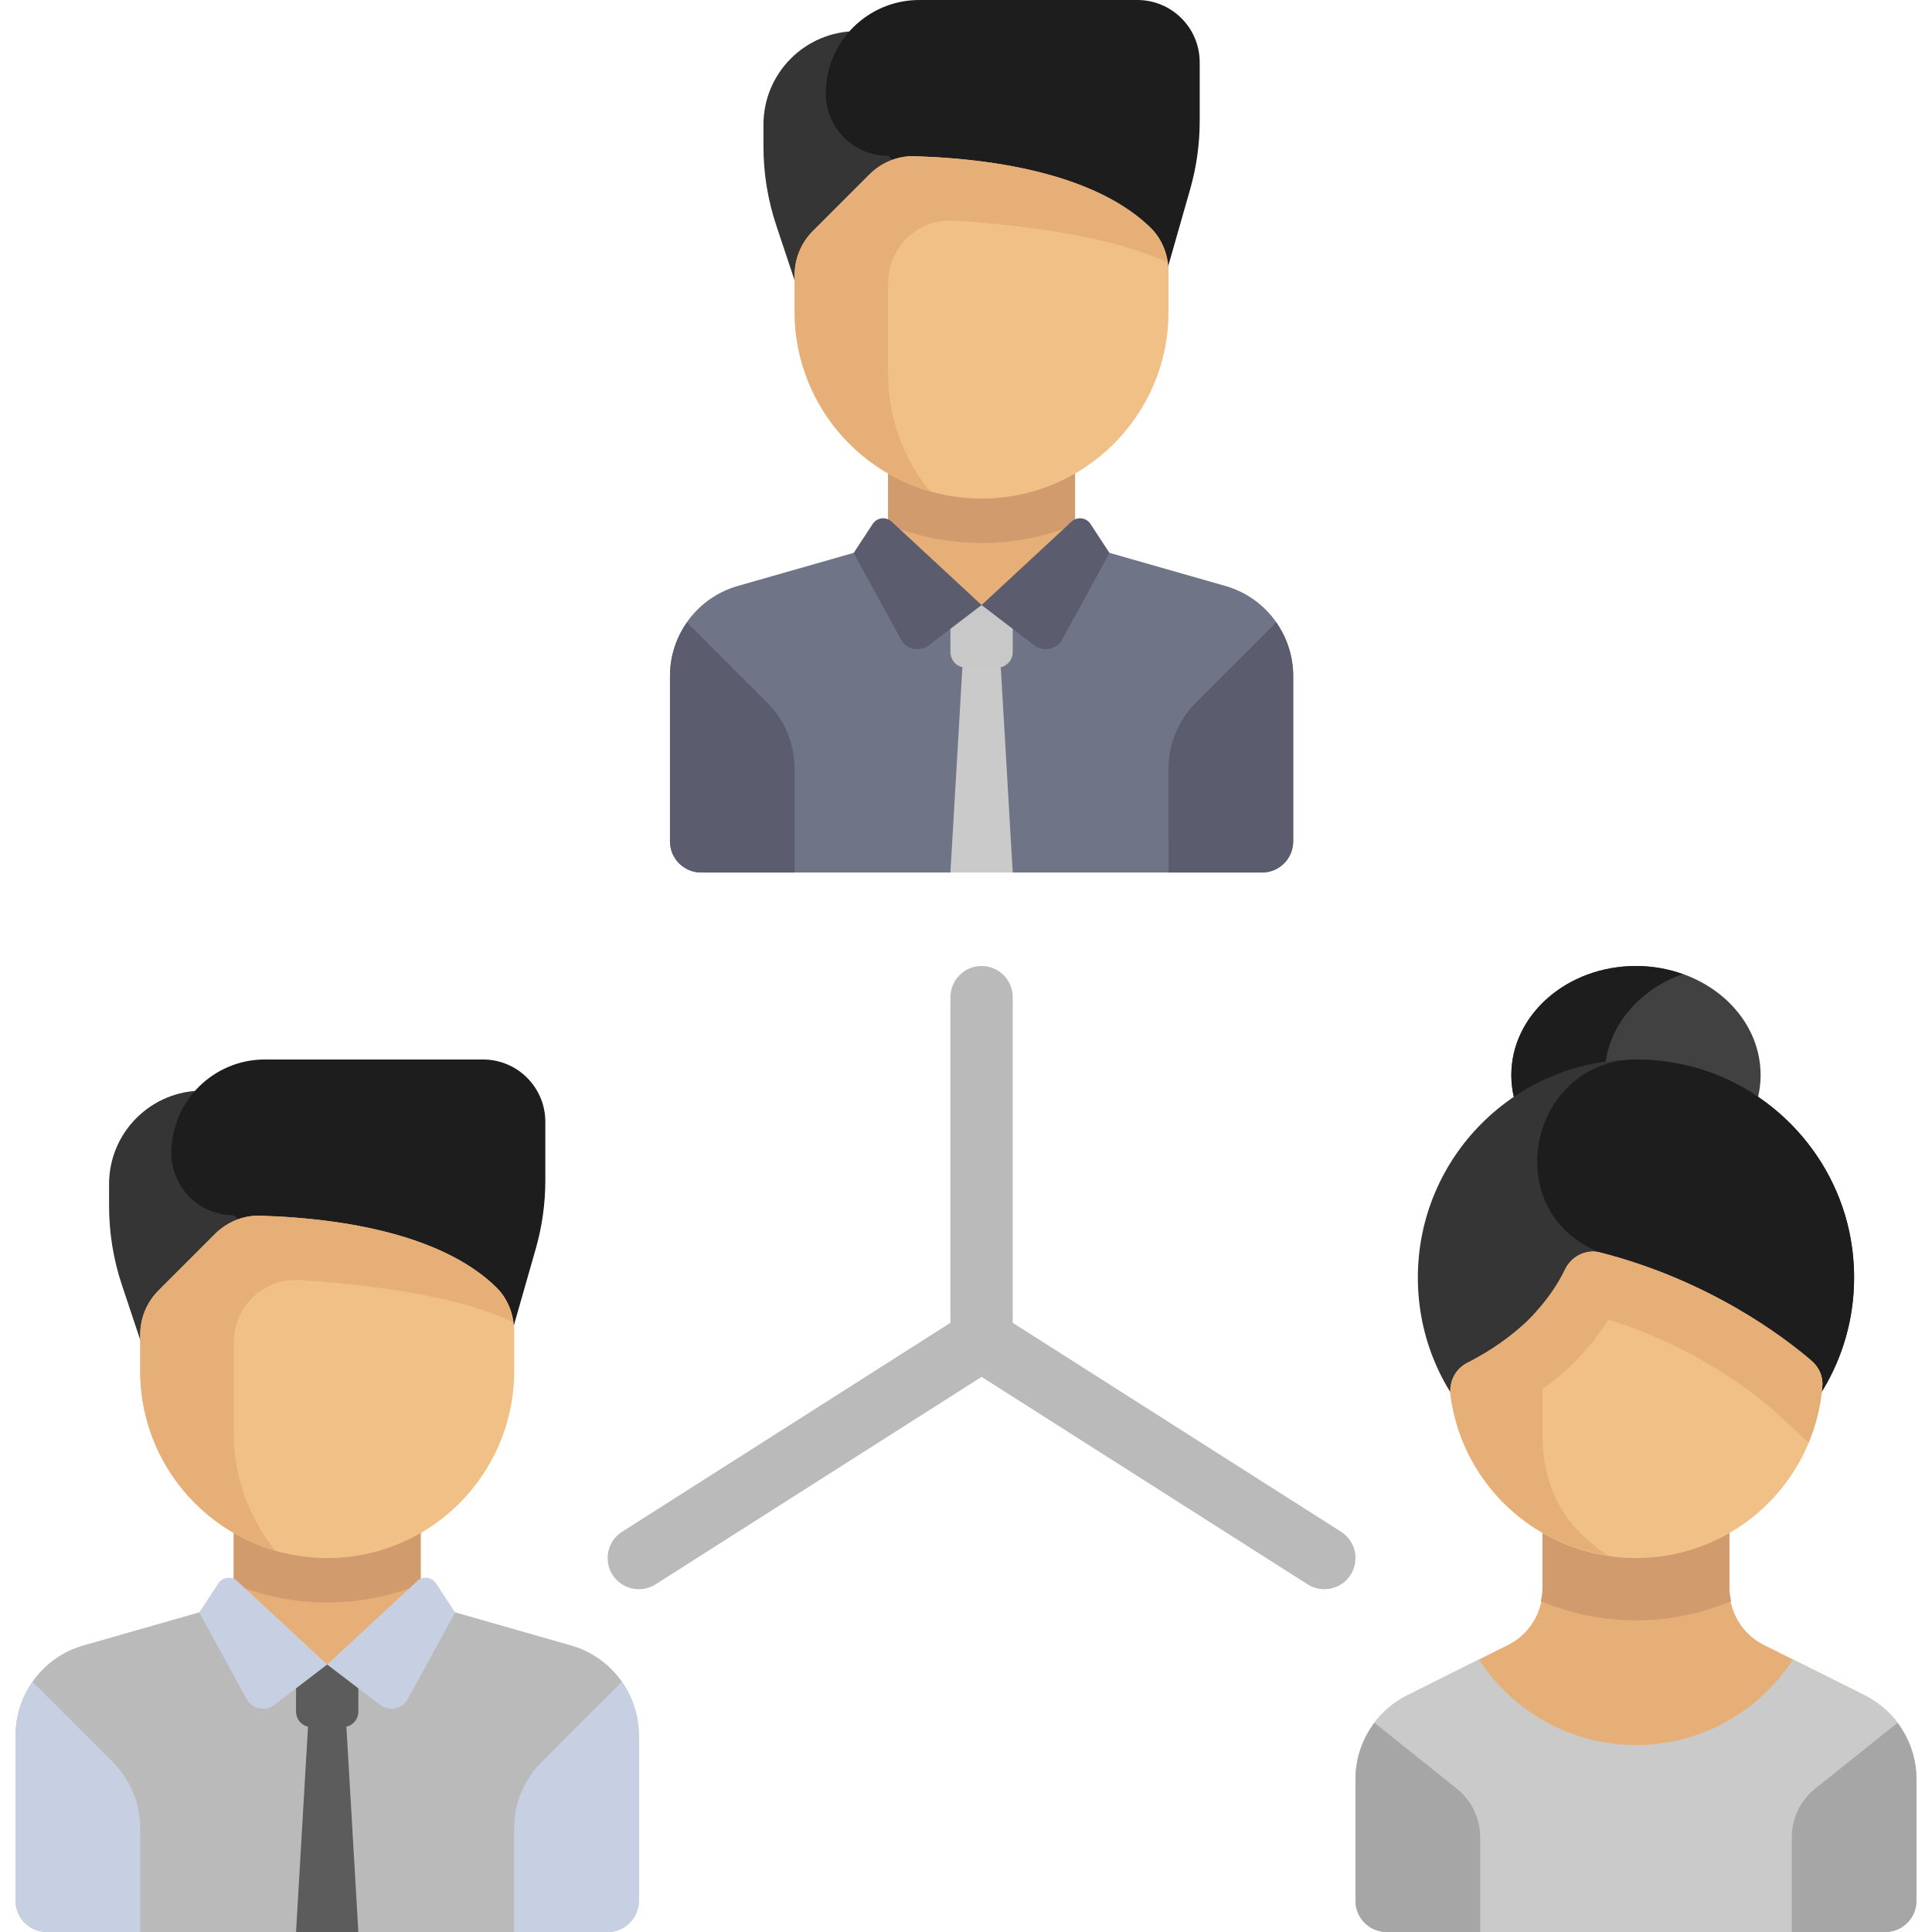 <?xml version="1.0"?>
<svg xmlns="http://www.w3.org/2000/svg" xmlns:xlink="http://www.w3.org/1999/xlink" version="1.1" id="Layer_1" x="0px" y="0px" viewBox="0 0 512.001 512.001" style="enable-background:new 0 0 512.001 512.001;" xml:space="preserve" width="512px" height="512px" class=""><g><path style="fill:#BABABA" d="M355.404,405.935l-87.016-55.374v-86.303c0-4.56-3.694-8.258-8.258-8.258s-8.258,3.698-8.258,8.258  v86.303l-87.016,55.374c-3.847,2.448-4.984,7.552-2.532,11.403c2.444,3.843,7.54,4.98,11.403,2.532l86.403-54.984l86.403,54.984  c1.379,0.875,2.911,1.29,4.427,1.29c2.726,0,5.403-1.351,6.976-3.823C360.388,413.488,359.251,408.383,355.404,405.935z" data-original="#D5DCED" class="active-path" data-old_color="#D5DCED"/><path style="fill:#353535" d="M202.324,33.032v5.795c0,7.101,1.145,14.155,3.39,20.891l13.126,39.378h24.774V8.258h-16.516  C213.415,8.258,202.324,19.35,202.324,33.032z" data-original="#5A4146" class="" data-old_color="#5A4146"/><path style="fill:#1D1D1D" d="M315.395,50.187l-13.974,48.91L235.356,41.29c-9.122,0-16.516-7.395-16.516-16.516l0,0  C218.84,11.092,229.931,0,243.614,0h57.806c9.122,0,16.516,7.395,16.516,16.516v15.522  C317.936,38.176,317.081,44.285,315.395,50.187z" data-original="#694B4B" class="" data-old_color="#694B4B"/><rect x="235.351" y="123.87" style="fill:#E6AF78;" width="49.548" height="36.549" data-original="#E6AF78" class=""/><path style="fill:#D29B6E;" d="M235.356,139.04c7.659,3.112,16.011,4.864,24.774,4.864s17.115-1.752,24.774-4.864v-15.169h-49.548  L235.356,139.04L235.356,139.04z" data-original="#D29B6E" class=""/><path style="fill:#707487;" d="M324.742,155.287l-39.84-11.382l-24.772,16.439l-24.774-16.44l-39.838,11.383  c-10.636,3.039-17.968,12.76-17.968,23.821v43.86c0,4.561,3.697,8.258,8.258,8.258h148.645c4.561,0,8.258-3.697,8.258-8.258v-43.86  C342.711,168.047,335.378,158.325,324.742,155.287z" data-original="#707487" class=""/><polygon style="fill:#CACACA" points="268.388,231.226 251.872,231.226 256.001,160.42 264.259,160.42 " data-original="#00C3FF" class="" data-old_color="#00C3FF"/><path style="fill:#F0C087;" d="M260.13,132.129L260.13,132.129c-27.365,0-49.548-22.184-49.548-49.548v-9.675  c0-4.38,1.74-8.581,4.837-11.679l14.975-14.975c3.171-3.171,7.507-4.994,11.989-4.853c26.398,0.833,49.764,6.488,62.537,18.963  c3.127,3.054,4.759,7.326,4.759,11.696v10.523C309.678,109.945,287.495,132.129,260.13,132.129z" data-original="#F0C087" class=""/><path style="fill:#E6AF78;" d="M235.356,74.955c0-9.526,8-17.098,17.507-16.492c16.671,1.064,41.409,3.85,56.586,11.15  c-0.495-3.484-1.992-6.773-4.529-9.251c-12.773-12.475-36.139-18.13-62.537-18.963l-0.001,0.001l-0.001-0.001  c-4.481-0.141-8.818,1.683-11.988,4.853l-14.974,14.974c-3.098,3.097-4.838,7.298-4.838,11.679v9.675  c0,22.596,15.141,41.621,35.82,47.579c-6.883-8.492-11.045-19.272-11.045-31.063V74.955z" data-original="#E6AF78" class=""/><g>
	<path style="fill:#5B5D6E;" d="M210.582,203.715c0-6.571-2.61-12.872-7.256-17.518l-21.257-21.257   c-2.841,4.061-4.519,8.95-4.519,14.169v43.86c0,4.561,3.697,8.258,8.258,8.258h24.774V203.715z" data-original="#5B5D6E" class=""/>
	<path style="fill:#5B5D6E;" d="M309.678,203.715c0-6.571,2.61-12.872,7.256-17.518l21.257-21.257   c2.841,4.061,4.519,8.95,4.519,14.169v43.86c0,4.561-3.697,8.258-8.258,8.258h-24.774L309.678,203.715L309.678,203.715z" data-original="#5B5D6E" class=""/>
</g><path style="fill:#C8C8C8" d="M264.259,176.937h-8.258c-2.28,0-4.129-1.849-4.129-4.129V160.42h16.516v12.387  C268.388,175.088,266.539,176.937,264.259,176.937z" data-original="#0096DC" class="" data-old_color="#0096DC"/><g>
	<path style="fill:#5B5D6E;" d="M260.13,160.344l-13.997,10.692c-2.411,1.842-5.897,1.104-7.354-1.558l-12.556-22.93l5.054-7.709   c1.121-1.71,3.51-2.001,5.009-0.611L260.13,160.344z" data-original="#5B5D6E" class=""/>
	<path style="fill:#5B5D6E;" d="M260.13,160.344l13.997,10.692c2.411,1.842,5.897,1.104,7.354-1.558l12.556-22.93l-5.054-7.709   c-1.121-1.71-3.51-2.001-5.009-0.611L260.13,160.344z" data-original="#5B5D6E" class=""/>
</g><path style="fill:#353535" d="M28.904,313.806v5.795c0,7.101,1.145,14.155,3.39,20.891L45.42,379.87h24.774v-90.839H53.678  C39.996,289.032,28.904,300.124,28.904,313.806z" data-original="#5A4146" class="" data-old_color="#5A4146"/><path style="fill:#1D1D1D" d="M141.975,330.961l-13.974,48.91l-66.065-57.806c-9.122,0-16.516-7.395-16.516-16.516l0,0  c0-13.682,11.092-24.774,24.774-24.774h57.807c9.122,0,16.516,7.395,16.516,16.516v15.522  C144.517,318.95,143.662,325.059,141.975,330.961z" data-original="#694B4B" class="" data-old_color="#694B4B"/><rect x="61.936" y="404.64" style="fill:#E6AF78;" width="49.548" height="36.549" data-original="#E6AF78" class=""/><path style="fill:#D29B6E;" d="M61.936,419.815c7.659,3.112,16.011,4.864,24.774,4.864s17.115-1.752,24.774-4.864v-15.169H61.936  V419.815z" data-original="#D29B6E" class=""/><path style="fill:#BABABA" d="M151.323,436.061l-39.84-11.382l-24.772,16.439l-24.774-16.44l-39.838,11.383  c-10.636,3.039-17.968,12.76-17.968,23.821v43.86c0,4.561,3.697,8.258,8.258,8.258h148.645c4.561,0,8.258-3.697,8.258-8.258v-43.86  C169.291,448.821,161.958,439.1,151.323,436.061z" data-original="#D5DCED" class="active-path" data-old_color="#D5DCED"/><polygon style="fill:#5C5C5C" points="94.969,512 78.453,512 82.582,441.195 90.84,441.195 " data-original="#FFF082" class="" data-old_color="#FFF082"/><path style="fill:#F0C087;" d="M86.711,412.903L86.711,412.903c-27.365,0-49.548-22.184-49.548-49.548v-9.675  c0-4.38,1.74-8.581,4.837-11.679l14.975-14.975c3.171-3.171,7.507-4.994,11.989-4.853c26.398,0.833,49.764,6.488,62.537,18.963  c3.127,3.054,4.759,7.326,4.759,11.696v10.523C136.259,390.72,114.076,412.903,86.711,412.903z" data-original="#F0C087" class=""/><path style="fill:#E6AF78;" d="M61.936,355.729c0-9.526,8-17.098,17.507-16.492c16.671,1.064,41.409,3.85,56.586,11.15  c-0.495-3.484-1.992-6.773-4.529-9.251c-12.773-12.475-36.139-18.13-62.537-18.963h-0.001h-0.001  c-4.481-0.141-8.818,1.683-11.988,4.853L41.999,342c-3.098,3.097-4.838,7.298-4.838,11.679v9.675  c0,22.596,15.141,41.621,35.82,47.579c-6.883-8.492-11.045-19.272-11.045-31.063C61.936,379.87,61.936,355.729,61.936,355.729z" data-original="#E6AF78" class=""/><g>
	<path style="fill:#C7CFE2;" d="M37.162,484.489c0-6.571-2.61-12.872-7.256-17.518L8.649,445.713   c-2.841,4.061-4.519,8.95-4.519,14.169v43.86c0,4.561,3.697,8.258,8.258,8.258h24.774V484.489z" data-original="#C7CFE2" class=""/>
	<path style="fill:#C7CFE2;" d="M136.259,484.489c0-6.571,2.61-12.872,7.256-17.518l21.257-21.257   c2.841,4.061,4.519,8.95,4.519,14.169v43.86c0,4.561-3.697,8.258-8.258,8.258h-24.774V484.489z" data-original="#C7CFE2" class=""/>
</g><path style="fill:#5C5C5C" d="M90.84,457.711h-8.258c-2.28,0-4.129-1.849-4.129-4.129v-12.387h16.516v12.387  C94.969,455.862,93.12,457.711,90.84,457.711z" data-original="#FFDC64" class="" data-old_color="#FFDC64"/><g>
	<path style="fill:#C7CFE2;" d="M86.711,441.118L72.714,451.81c-2.411,1.842-5.897,1.104-7.354-1.558l-12.556-22.93l5.054-7.709   c1.121-1.71,3.51-2.001,5.009-0.611L86.711,441.118z" data-original="#C7CFE2" class=""/>
	<path style="fill:#C7CFE2;" d="M86.711,441.118l13.997,10.692c2.411,1.842,5.897,1.104,7.354-1.558l12.556-22.93l-5.054-7.709   c-1.121-1.71-3.51-2.001-5.009-0.611L86.711,441.118z" data-original="#C7CFE2" class=""/>
</g><ellipse style="fill:#414141" cx="433.551" cy="284.9" rx="33.03" ry="28.903" data-original="#785550" class="" data-old_color="#785550"/><path style="fill:#1D1D1D" d="M425.291,284.903c0-12.124,8.549-22.468,20.645-26.76c-3.831-1.359-8-2.143-12.387-2.143  c-18.243,0-33.032,12.941-33.032,28.903s14.789,28.903,33.032,28.903c4.388,0,8.556-0.784,12.387-2.143  C433.841,307.371,425.291,297.027,425.291,284.903z" data-original="#694B4B" class="" data-old_color="#694B4B"/><path style="fill:#E6AF78;" d="M494.176,449.297l-26.724-13.361c-5.596-2.798-9.131-8.518-9.13-14.774l0.001-24.775h-49.548v24.776  c0,6.256-3.534,11.974-9.13,14.772l-26.724,13.362c-8.393,4.197-13.695,12.775-13.695,22.158v32.286c0,4.56,3.697,8.258,8.258,8.258  h132.129c4.561,0,8.258-3.698,8.258-8.258v-32.285C507.872,462.073,502.57,453.494,494.176,449.297z" data-original="#E6AF78" class=""/><path style="fill:#D29B6E;" d="M433.549,429.419c8.892,0,17.409-1.833,25.217-5.096c-0.205-1.041-0.444-2.076-0.444-3.161  l0.001-24.775h-49.548v24.776c0,1.091-0.239,2.131-0.446,3.176C416.142,427.585,424.655,429.419,433.549,429.419z" data-original="#D29B6E" class=""/><path style="fill:#CACACA" d="M494.176,449.297l-19.038-9.519c-8.828,13.632-24.139,22.673-41.589,22.673  c-17.45,0-32.762-9.041-41.59-22.674l-19.038,9.52c-8.393,4.197-13.695,12.775-13.695,22.159v32.286  c0,4.561,3.697,8.258,8.258,8.258h132.129c4.561,0,8.258-3.697,8.258-8.258v-32.285C507.872,462.073,502.57,453.494,494.176,449.297  z" data-original="#00C3FF" class="" data-old_color="#00C3FF"/><circle style="fill:#353535" cx="433.551" cy="338.58" r="57.806" data-original="#5A4146" class="" data-old_color="#5A4146"/><path style="fill:#1D1D1D" d="M490.814,330.567c-3.177-23.557-21.225-43.251-44.436-48.376c-4.234-0.935-8.402-1.39-12.468-1.415  c-27.695-0.173-36.943,38.067-12.046,50.198c1.339,0.652,2.187,0.945,2.187,0.945L452.818,384c0,0,7.665,0.524,15.396,0.762  C484.196,372.745,493.799,352.702,490.814,330.567z" data-original="#694B4B" class="" data-old_color="#694B4B"/><path style="fill:#F0C087;" d="M433.549,412.903L433.549,412.903c-25.192,0-45.992-18.8-49.137-43.135  c-0.456-3.525,1.239-6.983,4.413-8.584c3.802-1.918,9.327-5.152,14.617-9.872c5.891-5.256,9.347-10.799,11.299-14.868  c1.681-3.504,5.545-5.486,9.311-4.525c29.076,7.416,48.871,22.543,56.053,28.719c1.928,1.658,3.039,4.103,2.841,6.639  C480.946,392.808,459.594,412.903,433.549,412.903z" data-original="#F0C087" class=""/><path style="fill:#E6AF78;" d="M480.104,360.638c-7.181-6.176-26.977-21.303-56.053-28.719c-3.766-0.961-7.63,1.021-9.311,4.525  c-1.478,3.082-3.921,7.008-7.546,11.016c-0.001,0.01-0.004,0.018-0.005,0.028c-1.125,1.275-2.323,2.553-3.747,3.825  c-5.29,4.721-10.815,7.954-14.617,9.872c-3.174,1.601-4.868,5.059-4.413,8.585c2.825,21.855,19.927,39.12,41.625,42.438  c-9.887-6.726-17.262-15.845-17.262-32.335v-11.776c1.876-1.385,3.765-2.766,5.663-4.46c4.59-4.096,8.597-8.833,11.81-13.933  c22.243,6.941,37.323,18.502,43.04,23.418c1.565,1.372,5.449,4.952,9.993,9.215c1.955-4.705,3.248-9.753,3.663-15.058  C483.144,364.741,482.033,362.296,480.104,360.638z" data-original="#E6AF78" class=""/><g>
	<path style="fill:#A6A6A6" d="M364.261,456.57c-3.181,4.221-5.034,9.401-5.034,14.887v32.286c0,4.561,3.697,8.258,8.258,8.258   h24.774v-25.094c0-5.017-2.281-9.763-6.199-12.897L364.261,456.57z" data-original="#00AAF0" class="" data-old_color="#00AAF0"/>
	<path style="fill:#A6A6A6" d="M502.838,456.57c3.181,4.221,5.034,9.401,5.034,14.887v32.286c0,4.561-3.697,8.258-8.258,8.258   H474.84v-25.094c0-5.017,2.281-9.763,6.199-12.897L502.838,456.57z" data-original="#00AAF0" class="" data-old_color="#00AAF0"/>
</g></g> </svg>
